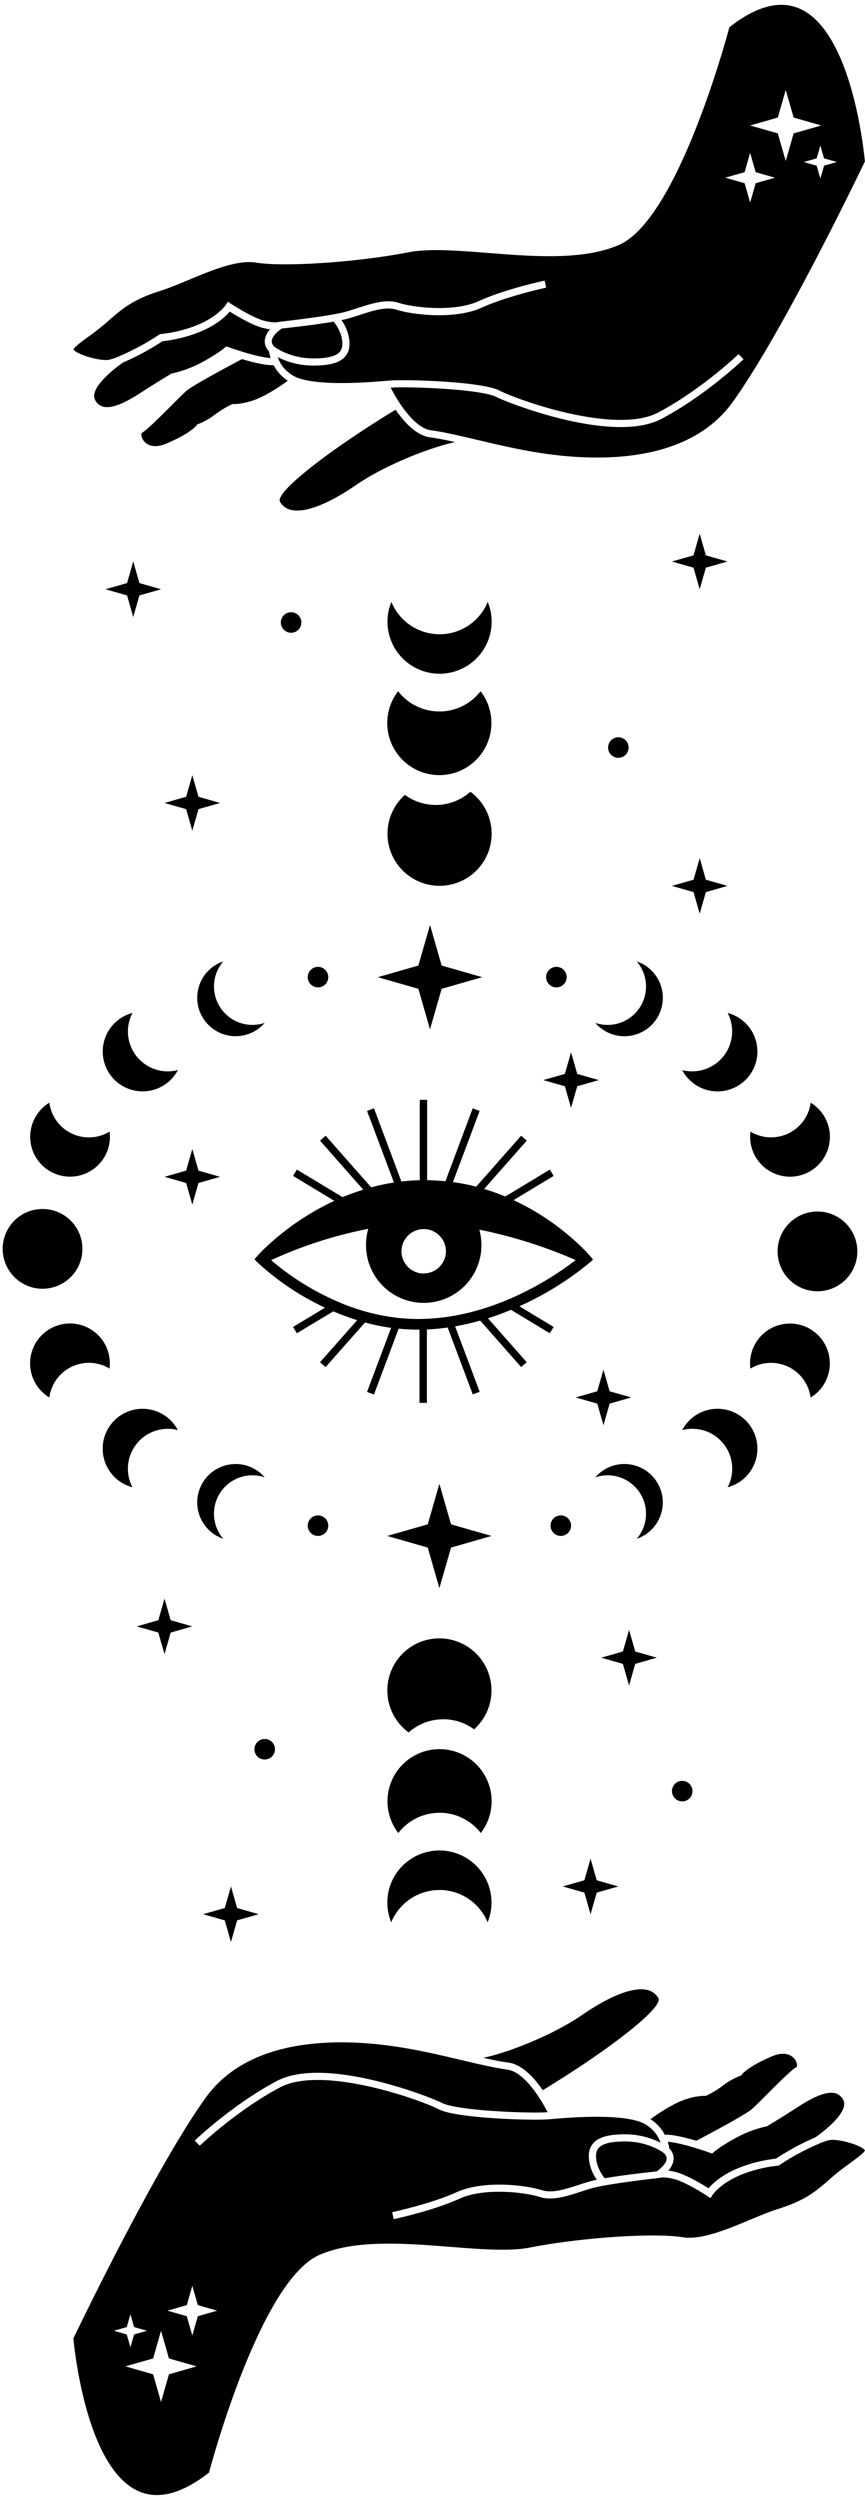 <?xml version="1.0" encoding="UTF-8"?><svg xmlns="http://www.w3.org/2000/svg" xmlns:xlink="http://www.w3.org/1999/xlink" height="1504.5" preserveAspectRatio="xMidYMid meet" version="1.0" viewBox="-1.6 -2.9 520.6 1504.5" width="520.6" zoomAndPan="magnify"><g data-name="Слой 2"><g data-name="Слой 1" id="change1_1"><path d="M163.66,205.85a4.4,4.4,0,0,1-1.69-3.69c.31-3,4.15-6.15,6-7.36,3.21-.34,19.61-2.11,31.25-4.13,1.46,1.81,4.69,6.37,5.17,11.93.25,2.88-.27,4.91-1.63,6.39-2.36,2.57-7.49,3.82-15.68,3.82C173.15,212.81,164.49,206.48,163.66,205.85Zm72.82,37.83c-36.73,22.24-73.07,49.52-69.54,55.47A10.3,10.3,0,0,0,173.8,304c8.38,1.84,22.26-3.54,39.08-15.14C229,277.78,255,267,272.27,263.14c-5.58-1.24-10.61-2.25-15-2.84C249,259.21,241.72,251.25,236.48,243.68Zm-73.4-26.82c-4.79.23-12.66-1.73-19-3.64-8.71,4.57-29.57,15.77-33.25,18.91-1.74,1.48-5.45,5.19-9.37,9.11-8.72,8.73-15.1,15-17.75,16.4-.3.26-.5,2.09.78,4.16l.06.09c1,1.62,4.87,6,14,2.16,14.63-6.18,18.06-10.88,18.07-10.9l.42-.63.71-.23a42.53,42.53,0,0,0,10-5.64,57.39,57.39,0,0,1,10.17-6.2l.45-.18.48,0c.08,0,7.77.31,17.39-4.48a105.05,105.05,0,0,0,15.37-9.58A24.81,24.81,0,0,1,163.08,216.86Zm-61.52,5.06.37-.07A69.48,69.48,0,0,0,120.2,215c9.58-5.22,13.34-8.57,13.38-8.6l1-.87,1.22.44c5.23,1.9,18.6,6.25,25.48,6.62a26.39,26.39,0,0,1-1-4.11,8.36,8.36,0,0,1-2.51-6.77,11.92,11.92,0,0,1,3.17-6.43,36,36,0,0,1-4.42-.86c-6.43-1.64-16-7.38-19.82-9.8-2.36,2.77-8.09,8.32-18.82,12.52a84.34,84.34,0,0,1-21.7,5.3,154,154,0,0,1-23.64,12.78c-6.26,4.27-20.28,15.69-17,22.32a7.51,7.51,0,0,0,4.79,4.27c4.63,1.27,11.8-1.29,21.92-7.82,12.28-7.91,19-11.84,19-11.87ZM518.93,94.29c-3.85,8-50.12,104.05-79.74,145-28.38,39.22-88,35.33-121,29.52-11.61-2-22.91-4.71-32.88-7.06-10.67-2.51-19.88-4.68-27.5-5.7-10-1.33-19.88-17-24.26-25.64,10-.84,54.12.79,63.52,5.56,7.93,4,70.77,28.5,99.6,13.14,26.78-14.28,49-35.58,49.22-35.79l-3-3.1c-.22.21-22,21.11-48.27,35.09-25.12,13.39-83.08-6.81-95.63-13.18-10.92-5.55-56.93-6.79-66-6l-.26,0c-9.47.84-38.28,3.39-53.2-1a20.69,20.69,0,0,1-14-13.12,46.79,46.79,0,0,0,21.55,5.09c9.59,0,15.58-1.65,18.85-5.21,2.2-2.4,3.1-5.56,2.75-9.67a26.15,26.15,0,0,0-4.22-11.66l-.53-.8c1.37-.28,2.61-.57,3.65-.86,2.37-.66,4.84-1.46,7.23-2.23,7.83-2.55,15.93-5.18,22.09-3.22,10,3.19,35.34,6.12,51.4-1.2,15.47-7,38.54-12,38.78-12L326.2,166c-1,.2-23.77,5.07-39.67,12.32-14.81,6.75-39.16,3.94-48.32,1-7.47-2.38-16.24.47-24.72,3.22-2.45.8-4.77,1.55-7.05,2.18-9.91,2.74-40.32,6.11-40.32,6.11l0,0s-2.33.93-8.58-.66c-7.35-1.88-20.07-10.22-20.19-10.3l-1.82-1.2-1.18,1.84c0,.06-4.93,7.4-18.08,12.54a79.73,79.73,0,0,1-21,5.07l-.6.05-.49.34a149.35,149.35,0,0,1-23.06,12.57L71,211l-.67.45a40.54,40.54,0,0,1-5.92,2.09c-5.49,1.28-19.88-3.19-21.76-6.09.12-1.3,5.21-5,8.92-7.72a138.65,138.65,0,0,0,11-8.58c9.81-8.74,16.16-13.93,32.66-19.12,5-1.58,10.72-4,16.73-6.47,13.71-5.74,29.25-12.23,40.44-10.43,17.16,2.77,61-.19,91.89-6.21,12.33-2.4,29.66-1,48,.42,26.95,2.13,57.5,4.54,78.83-4.94,34.49-15.34,63.44-120.38,66.26-130.92C453.48.86,467.68-2.93,479.54,2.24,510.94,15.91,518.27,87.18,518.93,94.29Zm-54.09,9.76-11.64-3.33-3.33-11.64-3.33,11.64-11.64,3.33,11.64,3.32L449.87,119l3.33-11.65Zm11.21-26.68,16.66-4.76-16.66-4.76-4.76-16.66-4.76,16.66-16.66,4.76,16.66,4.76L471.29,94Zm18.3,19.45,7.75-2.21-7.75-2.21-2.22-7.75-2.21,7.75-7.75,2.21,7.75,2.21,2.21,7.75Zm-96.46,1196a4.44,4.44,0,0,1,1.7,3.69c-.32,3-4.16,6.14-6,7.36-3.21.34-19.61,2.11-31.25,4.13-1.46-1.81-4.69-6.38-5.17-11.94-.24-2.87.27-4.9,1.63-6.38,2.36-2.57,7.49-3.82,15.68-3.82C388.4,1285.85,397.06,1292.17,397.89,1292.81Zm.59-11c4.78-.24,12.65,1.73,19,3.63,8.7-4.56,29.56-15.76,33.25-18.9,1.74-1.49,5.44-5.19,9.36-9.12,8.73-8.72,15.1-15,17.75-16.4.3-.25.51-2.08-.77-4.15l-.06-.1c-1-1.61-4.87-6-14-2.15-14.62,6.17-18.06,10.88-18.07,10.89l-.41.63-.71.24a41.49,41.49,0,0,0-10.06,5.63,55.46,55.46,0,0,1-10.17,6.2l-.44.19-.49,0c-.07,0-7.76-.3-17.38,4.49a105.26,105.26,0,0,0-15.38,9.58A24.7,24.7,0,0,1,398.48,1281.8ZM325.07,1255c36.74-22.23,73.07-49.51,69.54-55.47a10.31,10.31,0,0,0-6.85-4.89c-8.39-1.84-22.27,3.54-39.09,15.14-16.12,11.12-42.1,22-59.39,25.76,5.58,1.24,10.62,2.25,15,2.84C312.51,1239.45,319.83,1247.4,325.07,1255ZM460,1276.74l-.37.07a69.34,69.34,0,0,0-18.28,6.86c-9.58,5.22-13.34,8.57-13.37,8.6l-1,.87-1.22-.44c-5.24-1.9-18.6-6.25-25.49-6.63a26.66,26.66,0,0,1,1,4.11,8.4,8.4,0,0,1,2.52,6.78,11.93,11.93,0,0,1-3.18,6.43,35.67,35.67,0,0,1,4.42.86c6.44,1.64,16,7.38,19.82,9.8,2.36-2.77,8.1-8.33,18.82-12.52a85,85,0,0,1,21.7-5.31,154.43,154.43,0,0,1,23.64-12.78c6.26-4.27,20.29-15.69,17-22.31a7.51,7.51,0,0,0-4.79-4.27c-4.62-1.27-11.79,1.28-21.92,7.81-12.27,7.92-19,11.84-19,11.88Zm58.93,14.44c-.12,1.3-5.2,5-8.92,7.72-3.43,2.5-7.32,5.34-11,8.57-9.8,8.74-16.16,13.94-32.66,19.13-5,1.58-10.72,4-16.73,6.47-13.71,5.73-29.25,12.23-40.43,10.42-17.16-2.77-61,.19-91.9,6.22-12.33,2.4-29.65,1-48-.42-27-2.13-57.51-4.55-78.83,4.94-34.5,15.34-63.44,120.38-66.27,130.92-16.16,12.64-30.37,16.43-42.22,11.27-31.4-13.67-38.74-84.94-39.4-92.05,3.85-8,50.13-104,79.75-145,28.37-39.22,88-35.33,121-29.52,11.62,2,22.92,4.7,32.89,7.05,10.67,2.52,19.88,4.69,27.5,5.71,10,1.33,19.88,17,24.25,25.64-10,.83-54.11-.79-63.51-5.56-7.93-4-70.77-28.51-99.6-13.14-26.79,14.27-49,35.57-49.23,35.79l3,3.09c.21-.21,22-21.1,48.26-35.09,25.12-13.39,83.08,6.81,95.63,13.18,10.93,5.55,56.93,6.8,66,6l.26,0c9.47-.84,38.29-3.4,53.21,1a20.69,20.69,0,0,1,14,13.12,46.93,46.93,0,0,0-21.55-5.08c-9.59,0-15.58,1.65-18.85,5.21-2.2,2.4-3.1,5.56-2.74,9.66a26.1,26.1,0,0,0,4.21,11.66c.19.28.36.55.54.8-1.37.29-2.61.58-3.65.87-2.38.65-4.85,1.45-7.23,2.23-7.84,2.55-15.94,5.18-22.09,3.22-10-3.2-35.34-6.12-51.41,1.19-15.46,7-38.54,12-38.77,12l.89,4.21c1-.21,23.76-5.08,39.67-12.32,14.81-6.75,39.16-3.94,48.31-1,7.47,2.39,16.24-.46,24.72-3.22,2.46-.8,4.77-1.55,7.05-2.18,9.91-2.74,40.32-6.11,40.32-6.11l.05,0s2.32-.93,8.57.67c7.35,1.87,20.07,10.21,20.19,10.3l1.83,1.2,1.17-1.84c0-.07,4.94-7.41,18.08-12.55a80.62,80.62,0,0,1,21-5.07l.6,0,.49-.35a150.08,150.08,0,0,1,23.05-12.57l.08.12.67-.44a40.8,40.8,0,0,1,5.92-2.1C502.66,1283.8,517.06,1288.27,518.93,1291.18ZM74.68,1402l2.21,7.75L79.1,1402l7.75-2.21-7.75-2.22-2.21-7.74-2.21,7.74-7.75,2.22Zm42.06,19.21-16.66-4.76-4.76-16.66-4.76,16.66L73.9,1421.2,90.56,1426l4.76,16.66,4.76-16.66Zm12.38-33.52-11.65-3.33-3.33-11.64-3.32,11.64-11.65,3.33,11.65,3.33,3.32,11.64,3.33-11.64ZM257.2,553.77l-7,24.41-24.41,7,24.41,7,7,24.41,7-24.41,24.41-7-24.41-7Zm5.65,336.28-7,24.41-24.41,7,24.41,7,7,24.41,7-24.41,24.41-7-24.41-7ZM114.14,688.61l-3.71,13-13,3.71,13,3.72,3.71,13,3.72-13,13-3.72-13-3.71Zm0-225-3.71,13-13,3.72,13,3.72,3.71,13,3.72-13,13-3.72-13-3.72ZM78.59,335l-3.71,13-13,3.72,13,3.71,3.71,13,3.72-13,13-3.71-13-3.72Zm283,486.39-3.72,13-13,3.71,13,3.72,3.72,13,3.72-13,13-3.72-13-3.71Zm-19.5-191-3.72,13-13,3.72,13,3.71,3.72,13,3.72-13,13-3.71-13-3.72Zm77.42-312.08-3.72,13-13,3.72,13,3.71,3.72,13,3.71-13,13-3.71-13-3.72ZM137.4,1132.37l-3.72,13-13,3.72,13,3.72,3.72,13,3.71-13,13-3.72-13-3.72Zm-40-173.2-3.71,13-13,3.72,13,3.71,3.71,13,3.72-13,13-3.71-13-3.72ZM377,978l-3.72,13-13,3.72,13,3.72,3.72,13,3.72-13,13-3.72-13-3.72Zm-23.18,137.67-3.71,13-13,3.72,13,3.72,3.71,13,3.72-13,13-3.72-13-3.72Zm65.7-602.14-3.72,13-13,3.72,13,3.72,3.72,13,3.71-13,13-3.72-13-3.72ZM189.78,921.44a6.18,6.18,0,1,0-6.17-6.18A6.18,6.18,0,0,0,189.78,921.44ZM157.71,1056a6.18,6.18,0,1,0-6.18-6.18A6.18,6.18,0,0,0,157.71,1056ZM335.92,921.44a6.18,6.18,0,1,0-6.17-6.18A6.18,6.18,0,0,0,335.92,921.44ZM409,1081.2a6.18,6.18,0,1,0-6.18-6.18A6.18,6.18,0,0,0,409,1081.2ZM189.78,591.33a6.18,6.18,0,1,0-6.17-6.18A6.18,6.18,0,0,0,189.78,591.33ZM173.6,377.9a6.18,6.18,0,1,0-6.18-6.18A6.18,6.18,0,0,0,173.6,377.9ZM333.27,591.33a6.18,6.18,0,1,0-6.18-6.18A6.18,6.18,0,0,0,333.27,591.33Zm37.28-138.17a6.18,6.18,0,1,0-6.17-6.18A6.18,6.18,0,0,0,370.55,453.16Zm-15.23,302-2-2.42c-.16-.2-17.05-20.06-45.85-33.38l24.16-14.58-2.3-3.81-26.84,16.2a133.53,133.53,0,0,0-12.72-4.53l25.65-29.08-3.34-3L285,711.25a123.31,123.31,0,0,0-14-2.75l16.07-42.83-4.17-1.57L266.48,708c-3.78-.38-7.38-.59-11-.63V659h-4.45v48.36c-3.72.09-7.43.36-11.06.78L223.48,664.1l-4.17,1.57,16.17,43.1a126.63,126.63,0,0,0-13.68,2.89l-27.44-31.1-3.34,3,26,29.52c-4.23,1.3-8.4,2.81-12.43,4.49l-27.51-16.6-2.31,3.81,24.85,15c-28.91,13.39-45.94,32.72-46.1,32.91l-2,2.27,2.1,2.1A157.84,157.84,0,0,0,194,784.08l-19.22,11.61,2.28,3.8L199,786.29a142.26,142.26,0,0,0,14.38,5.3L191,816.91l3.34,2.94L218.08,793a129.1,129.1,0,0,0,15.71,3.22L219.3,834.76l4.18,1.55,14.85-39.61a115.58,115.58,0,0,0,11.78.6h.77v44.08h4.45V797.19A120.27,120.27,0,0,0,267.82,796l15.12,40.28,4.16-1.57-14.79-39.4a145,145,0,0,0,15.1-3.47l24.65,28,3.34-2.94-23.32-26.43c4.71-1.5,9.36-3.21,13.86-5.09l23.35,14.1,2.32-3.79L311,783.22a186.28,186.28,0,0,0,42-26Zm-136.63-8.82a34.73,34.73,0,1,0,68.18-9.22,286.92,286.92,0,0,1,58,18.32,186.91,186.91,0,0,1-41.24,24h0c-.81.34-1.64.68-2.48,1-4.73,1.9-9.59,3.58-14.46,5l-2.29.64a139.94,139.94,0,0,1-15.31,3.31c-.72.1-1.44.21-2.19.3a115.39,115.39,0,0,1-12.79,1.11c-.7,0-1.4.06-2.08.08h-.33c-.54,0-1.07,0-1.59,0a106,106,0,0,1-11-.56c-.7-.06-1.4-.12-2.14-.23a117.07,117.07,0,0,1-16-3c-.75-.19-1.5-.37-2.27-.61a129.3,129.3,0,0,1-15-5.14L203,781c-.57-.23-1.13-.46-1.7-.72a157.4,157.4,0,0,1-39.73-24.81,258.86,258.86,0,0,1,58.49-18.85A34.38,34.38,0,0,0,218.69,746.29Zm34.71,17.18a13.37,13.37,0,1,1,13.38-13.37A13.38,13.38,0,0,1,253.4,763.47Zm260.75-9.92a24,24,0,1,0-27.22,20.36A24,24,0,0,0,514.15,753.55ZM356.67,612.68a23.56,23.56,0,0,0,4.61,4.09,23.12,23.12,0,0,0,25.85-38.35,22.88,22.88,0,0,0-5.52-2.73,23.13,23.13,0,0,1-24.94,37Zm77.13,20.1A24,24,0,0,1,409,641.1a24,24,0,1,0,27.32-34.39A24,24,0,0,1,433.8,632.78Zm39.1,46.43a24.05,24.05,0,0,1-22.82-1.07,24,24,0,1,0,36.22-17.42A24,24,0,0,1,472.9,679.21ZM383.25,895.16a23.12,23.12,0,0,1-1.64,28,22.88,22.88,0,0,0,5.52-2.73,23.12,23.12,0,1,0-30.46-34.25A23.12,23.12,0,0,1,383.25,895.16Zm53-3A24,24,0,1,0,409,857.75a24,24,0,0,1,27.32,34.4Zm50-54a24,24,0,1,0-36.22-17.41,24,24,0,0,1,36.22,17.41ZM.25,745.3a24,24,0,1,0,27.22-20.36A24,24,0,0,0,.25,745.3ZM157.72,886.18a23.12,23.12,0,1,0-24.93,37,23.12,23.12,0,0,1,24.93-37ZM80.59,866.07a24.06,24.06,0,0,1,24.84-8.32,24,24,0,1,0-27.32,34.4A24.06,24.06,0,0,1,80.59,866.07ZM41.5,819.64a24,24,0,0,1,22.81,1.08A24,24,0,1,0,28.1,838.13,24,24,0,0,1,41.5,819.64Zm89.65-215.95a23.12,23.12,0,0,1,1.64-28,22.88,22.88,0,0,0-5.52,2.73,23.12,23.12,0,1,0,30.45,34.26A23.12,23.12,0,0,1,131.15,603.69Zm-53,3a24,24,0,1,0,27.32,34.39,24,24,0,0,1-27.32-34.39Zm-50,54a24,24,0,1,0,36.21,17.42A24,24,0,0,1,28.1,660.72Zm234.71,473.82a31.33,31.33,0,0,1,29,19.45,31.34,31.34,0,1,0-58,0A31.33,31.33,0,0,1,262.81,1134.54Zm2.32-102.74a31.21,31.21,0,0,1,18.53,6.06,31.34,31.34,0,1,0-39.38,1.88A31.23,31.23,0,0,1,265.13,1031.8Zm-2.23,56.27a31.27,31.27,0,0,1,24.81,12.2,31.34,31.34,0,1,0-49.63,0A31.31,31.31,0,0,1,262.9,1088.07Zm0-709.25a31.34,31.34,0,0,1-29-19.45,31.34,31.34,0,1,0,58,0A31.34,31.34,0,0,1,262.9,378.82Zm-2.32,102.73a31.21,31.21,0,0,1-18.53-6.06,31.34,31.34,0,1,0,39.38-1.88A31.23,31.23,0,0,1,260.58,481.55Zm2.23-56.26A31.27,31.27,0,0,1,238,413.09a31.34,31.34,0,1,0,49.63,0A31.31,31.31,0,0,1,262.81,425.29Z" data-name="8" fill="inherit"/></g></g></svg>